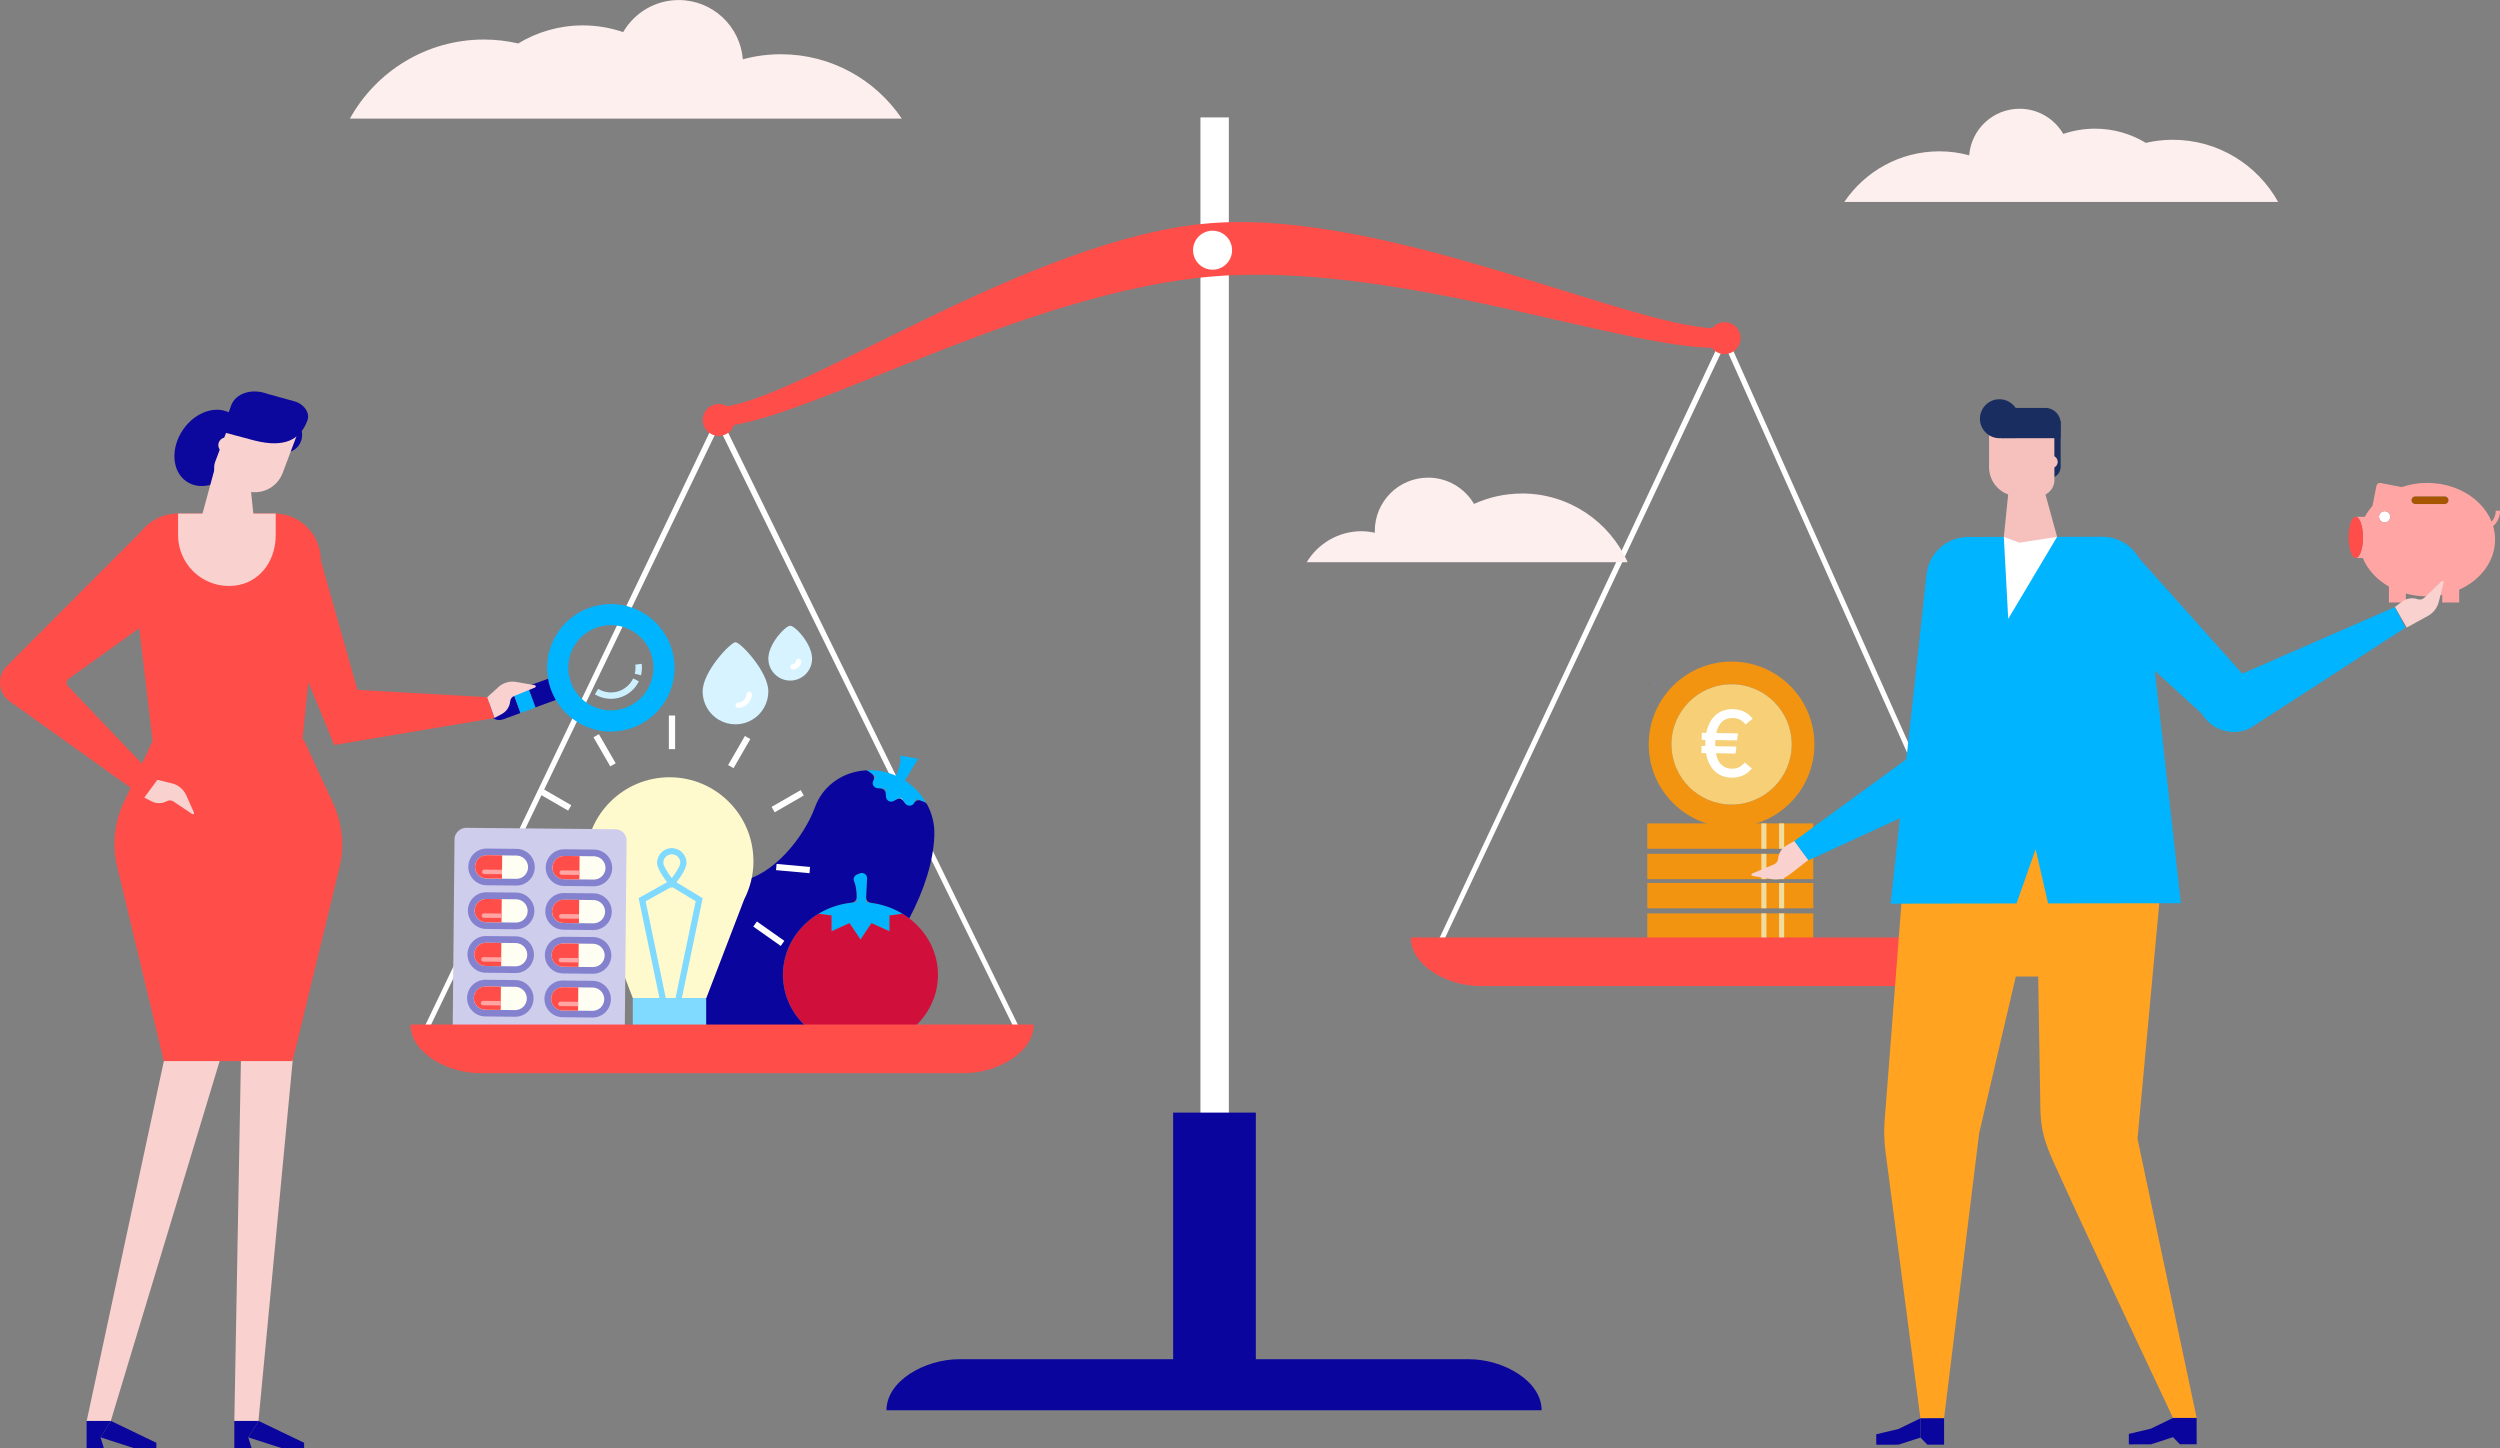 <?xml version="1.0" encoding="UTF-8"?>
<svg id="Calque_2" data-name="Calque 2" xmlns="http://www.w3.org/2000/svg" viewBox="0 0 484.36 280.55">
  <rect x="0" y="0" width="484.36" height="280.55" fill="#808080" stroke="none"/>
  <defs>
    <style>
      .cls-1 {
        fill: #00b4ff;
      }

      .cls-2 {
        fill: #a85500;
      }

      .cls-3 {
        fill: #ff4d49;
      }

      .cls-4 {
        fill: #fff;
      }

      .cls-5 {
        fill: #80d9ff;
      }

      .cls-6 {
        fill: #0a069d;
      }

      .cls-7 {
        fill: #ffface;
      }

      .cls-8 {
        fill: #f6cf76;
      }

      .cls-9 {
        fill: #5aa0a8;
      }

      .cls-10 {
        fill: #8482ce;
      }

      .cls-11 {
        fill: #f2dba1;
      }

      .cls-12 {
        fill: #fefff2;
      }

      .cls-13 {
        fill: #f39410;
      }

      .cls-14 {
        fill: #fdefee;
      }

      .cls-15 {
        fill: #ccf0ff;
      }

      .cls-16 {
        fill: #ffa6a4;
      }

      .cls-17 {
        fill: #0c089e;
      }

      .cls-18 {
        fill: #1a2d60;
      }

      .cls-19 {
        fill: #f6c1bd;
      }

      .cls-20 {
        fill: #d0103a;
      }

      .cls-21 {
        fill: #ffa321;
      }

      .cls-22 {
        fill: #cecdeb;
      }

      .cls-23 {
        fill: #f9d1cf;
      }

      .cls-24 {
        fill: #a0e1ca;
      }

      .cls-25 {
        fill: #d6f3ff;
      }
    </style>
  </defs>
  <g id="Calque_1-2" data-name="Calque 1">
    <rect class="cls-4" x="232.58" y="22.75" width="5.5" height="225.78"/>
    <path class="cls-3" d="m235.33,53.53c36.41-2.87,82,15.11,98.7,13.79,2.72-.21,2.25-3.97-.3-3.77-15.11,1.19-64.41-23.06-99.21-20.31-34.8,2.74-79.69,34.42-94.8,35.61-2.55.2-2.42,3.99.3,3.77,16.7-1.32,58.9-26.22,95.32-29.09Z"/>
    <circle class="cls-4" cx="234.92" cy="48.47" r="3.78" transform="translate(150.97 273.17) rotate(-81.17)"/>
    <rect class="cls-6" x="227.29" y="215.56" width="16.02" height="53.84"/>
    <path class="cls-6" d="m298.68,273.23c0-5.69-7.42-9.89-14.09-9.89h-98.75c-6.67,0-14.09,4.2-14.09,9.89h126.93Z"/>
    <polygon class="cls-4" points="197.23 200.74 139.24 82.71 82.45 200.74 81.55 200.39 139.24 80.09 198.12 200.39 197.23 200.74"/>
    <circle class="cls-3" cx="139.25" cy="81.37" r="3.09" transform="translate(-20.58 59.79) rotate(-22.61)"/>
    <polygon class="cls-4" points="386.97 184.88 334.14 66.85 278.48 184.88 277.59 184.52 334.14 64.23 387.86 184.52 386.97 184.88"/>
    <circle class="cls-3" cx="334.13" cy="65.51" r="3.09" transform="translate(145.2 348.78) rotate(-67.39)"/>
    <path class="cls-10" d="m320.57,132.73c-.13-.22-.05-.51.18-.63"/>
    <path class="cls-9" d="m131.5,171.04v16.15c-.09.03-.19.06-.28.1-.09.03-.19.07-.29.11l-1.86-10.87-2.55-14.89,3.45-.88,1.54,10.28Z"/>
    <g>
      <g>
        <path class="cls-1" d="m167.77,174.81c2.6.17,5.01.96,7.08,2.21l-2.51.34v3.07l-3.49-1.59-2.13,3.18-2.13-3.18-3.49,1.59v-3.07l-2.52-.34c2.14-1.29,4.66-2.1,7.37-2.23.08-1.68,0-4.11-1.16-4.9l3.28-1.25-.29,6.17Z"/>
        <path class="cls-20" d="m156.31,199.01c-.18-.16-.35-.33-.52-.49-.17-.17-.34-.34-.5-.52-.16-.18-.32-.36-.47-.54-.44-.53-.84-1.09-1.2-1.68-.02-.03-.04-.06-.05-.1-.11-.19-.22-.38-.33-.58-.11-.2-.21-.4-.31-.61,0,0,0-.02-.01-.03-.04-.1-.09-.2-.13-.3-.15-.33-.28-.67-.4-1.02-.03-.08-.05-.16-.08-.24-.02-.08-.05-.16-.07-.25-.05-.16-.09-.33-.13-.49-.04-.15-.08-.31-.11-.47-.05-.21-.09-.42-.12-.64-.01-.04-.02-.09-.02-.14-.03-.19-.06-.38-.08-.58,0-.02,0-.05,0-.06-.03-.22-.05-.45-.06-.67v-.02c-.02-.24-.02-.48-.02-.72,0-4.96,2.74-9.32,6.88-11.83l2.52.34v3.07l3.49-1.59,2.13,3.18,2.13-3.18,3.49,1.59v-3.07l2.51-.34c.19.11.37.23.55.35.26.17.52.36.77.55,3.39,2.58,5.56,6.52,5.56,10.93,0,7.78-6.73,14.08-15.02,14.08-4.04,0-7.7-1.49-10.4-3.92Z"/>
        <path class="cls-1" d="m179.44,155.53l-1.9-.74-1.19,2.16-1.84-2.47-2.73,1.41-.27-3.06-3.07-.23,1.19-2.16-1.65-1.22c1.84-.08,3.75.26,5.56,1.06.16.07,1.32-2.89.81-3.89l3.54.61-2.59,4.23c1.77,1.13,3.15,2.62,4.13,4.3Z"/>
      </g>
      <path class="cls-6" d="m136.14,185.74v16.34l9.17.86.23-.52c-.1.06-.21.11-.32.15-.04.03-.09.04-.14.05-.06.02-.13.04-.2.06l.42-.06c3.81-.47,7.5-1.66,11-3.61-.17-.15-.35-.32-.52-.49-.17-.16-.34-.34-.5-.52-.17-.18-.33-.36-.47-.54-.45-.53-.85-1.09-1.2-1.68-.02-.03-.04-.06-.05-.1-.12-.19-.23-.38-.33-.58-.11-.2-.21-.4-.31-.61,0,0,0-.02-.01-.03-.05-.1-.09-.2-.13-.3-.15-.33-.28-.67-.4-1.02-.03-.08-.06-.16-.08-.24-.02-.08-.05-.16-.07-.25-.05-.16-.09-.33-.13-.49-.04-.15-.08-.31-.11-.47-.04-.21-.09-.43-.12-.64-.01-.04-.02-.09-.02-.14-.04-.19-.06-.39-.08-.58,0-.02,0-.05,0-.06-.03-.22-.04-.45-.06-.67v-.02c-.02-.24-.02-.48-.02-.72,0-4.96,2.74-9.32,6.88-11.83,1.9-1.15,4.09-1.91,6.46-2.16.53-.06.94-.48.94-1.01,0-1.07-.12-2.26-.5-3.1-.24-.52.06-1.14.59-1.35l.56-.21c.68-.26,1.41.26,1.37.99l-.17,3.67c-.02.54.38.98.91,1.05,2.23.28,4.31,1.02,6.12,2.12.19.11.37.23.55.35.26.17.52.36.77.54,2.95-5.56,4.71-11.24,4.85-16.06.09-2.06-.39-4.14-1.39-6-.12-.21-.31-.38-.54-.47l-.72-.28c-.47-.18-1.01.01-1.25.46h0c-.35.65-1.26.71-1.7.12l-.39-.52c-.3-.4-.84-.52-1.28-.29l-.62.32c-.64.33-1.41-.09-1.47-.81l-.06-.7c-.04-.49-.44-.88-.93-.92l-.65-.05c-.74-.06-1.17-.85-.81-1.5.25-.44.12-1-.29-1.3l-.63-.46c-.2-.15-.44-.22-.69-.2-3.73.27-7.18,2.26-9.03,5.64-.28.52-.52,1.04-.71,1.58-2.11,5.69-8.02,13.19-14.52,14.24-.44.07-.79.39-.87.83l-3.43,10.08"/>
    </g>
    <g>
      <g>
        <g>
          <path class="cls-7" d="m145.97,166.84c0-8.97-7.28-16.25-16.25-16.25s-16.25,7.28-16.25,16.25c0,2.67.65,5.2,1.8,7.42l7.33,19.1h14.25l7.33-19.1c1.14-2.23,1.8-4.75,1.8-7.42Z"/>
          <polygon class="cls-5" points="127.88 193.94 123.73 174 130.17 170.4 136.14 174.02 131.99 193.93 130.81 193.69 134.78 174.61 130.14 171.8 125.09 174.62 129.06 193.7 127.88 193.94"/>
          <path class="cls-5" d="m130.16,172.04l-.46-.55c-.4-.48-2.39-2.93-2.39-4.32,0-1.57,1.28-2.85,2.85-2.85s2.85,1.28,2.85,2.85c0,1.39-1.99,3.85-2.39,4.32l-.46.55Zm0-6.53c-.91,0-1.65.74-1.65,1.65,0,.59.86,1.93,1.65,2.97.79-1.04,1.65-2.38,1.65-2.97,0-.91-.74-1.65-1.65-1.65Z"/>
          <rect class="cls-5" x="122.6" y="193.36" width="14.22" height="7.96"/>
        </g>
        <rect class="cls-4" x="129.59" y="138.63" width="1.21" height="6.51"/>
        <rect class="cls-4" x="116.53" y="142.11" width="1.21" height="6.51" transform="translate(-56.99 78.04) rotate(-30)"/>
        <rect class="cls-4" x="106.96" y="151.66" width="1.21" height="6.51" transform="translate(-80.38 170.6) rotate(-60)"/>
        <rect class="cls-4" x="100.91" y="167.32" width="6.51" height="1.21"/>
        <rect class="cls-4" x="104.35" y="180.33" width="6.51" height="1.21" transform="translate(-76.05 78.04) rotate(-30)"/>
        <polyline class="cls-4" points="155.73 154.12 150.09 157.38 149.49 156.33 155.13 153.08"/>
        <rect class="cls-4" x="139.96" y="145.11" width="6.51" height="1.21" transform="translate(-54.58 196.88) rotate(-60)"/>
      </g>
      <rect class="cls-4" x="148.35" y="177.63" width="1.21" height="6.51" transform="translate(-84.72 198.35) rotate(-54.8)"/>
      <rect class="cls-4" x="153.04" y="165.02" width="1.21" height="6.51" transform="translate(-27.86 306.04) rotate(-84.8)"/>
    </g>
    <g>
      <rect class="cls-22" x="84.31" y="164.1" width="40.48" height="33.34" rx="2.18" ry="2.18" transform="translate(-77.21 283.57) rotate(-89.45)"/>
      <g>
        <g>
          <g>
            <path class="cls-10" d="m90.49,193.34c-.02,1.96,1.56,3.57,3.52,3.59l5.77.06c1.96.02,3.57-1.56,3.59-3.52.02-1.96-1.56-3.57-3.52-3.59l-5.77-.06c-1.96-.02-3.57,1.56-3.59,3.52Z"/>
            <g>
              <g>
                <path class="cls-12" d="m91.79,193.36h0c-.01,1.25.99,2.26,2.23,2.28l5.77.06c1.25.01,2.26-.99,2.28-2.23h0c.01-1.25-.99-2.26-2.23-2.28l-5.77-.06c-1.25-.01-2.26.99-2.28,2.23Z"/>
                <path class="cls-3" d="m97,195.66l-2.97-.03c-1.25-.01-2.25-1.03-2.23-2.28.01-1.25,1.03-2.25,2.28-2.23l2.97.03-.04,4.51Z"/>
              </g>
              <path class="cls-16" d="m93.15,194.34h0c0,.24.19.43.43.43l3.43.03v-.86s-3.42-.03-3.42-.03c-.24,0-.43.19-.43.43Z"/>
            </g>
          </g>
          <g>
            <path class="cls-10" d="m90.57,184.87c-.02,1.96,1.56,3.57,3.52,3.59l5.77.06c1.96.02,3.57-1.56,3.59-3.52.02-1.96-1.56-3.57-3.52-3.59l-5.77-.06c-1.96-.02-3.57,1.56-3.59,3.52Z"/>
            <g>
              <g>
                <path class="cls-12" d="m91.87,184.88h0c-.01,1.25.99,2.26,2.23,2.28l5.77.06c1.25.01,2.26-.99,2.28-2.23h0c.01-1.25-.99-2.26-2.23-2.28l-5.77-.06c-1.25-.01-2.26.99-2.28,2.23Z"/>
                <path class="cls-3" d="m97.08,187.19l-2.97-.03c-1.25-.01-2.25-1.03-2.23-2.28s1.03-2.25,2.28-2.23l2.97.03-.04,4.51Z"/>
              </g>
              <path class="cls-16" d="m93.23,185.87h0c0,.24.19.43.43.43l3.43.03v-.86s-3.42-.03-3.42-.03c-.24,0-.43.19-.43.43Z"/>
            </g>
          </g>
          <g>
            <path class="cls-10" d="m90.65,176.39c-.02,1.96,1.56,3.57,3.52,3.59l5.77.06c1.96.02,3.57-1.56,3.59-3.52.02-1.96-1.56-3.57-3.52-3.59l-5.77-.06c-1.96-.02-3.57,1.56-3.59,3.52Z"/>
            <g>
              <g>
                <path class="cls-12" d="m91.95,176.4h0c-.01,1.25.99,2.26,2.23,2.28l5.77.06c1.25.01,2.26-.99,2.28-2.23h0c.01-1.25-.99-2.26-2.23-2.28l-5.77-.06c-1.25-.01-2.26.99-2.28,2.23Z"/>
                <path class="cls-3" d="m97.16,178.71l-2.97-.03c-1.25-.01-2.25-1.03-2.23-2.28s1.03-2.25,2.28-2.23l2.97.03-.04,4.51Z"/>
              </g>
              <path class="cls-16" d="m93.31,177.39h0c0,.24.19.43.43.43l3.43.03v-.86s-3.42-.03-3.42-.03c-.24,0-.43.19-.43.43Z"/>
            </g>
          </g>
          <g>
            <path class="cls-10" d="m90.73,167.92c-.02,1.96,1.56,3.57,3.52,3.59l5.77.06c1.96.02,3.57-1.56,3.59-3.52s-1.56-3.57-3.52-3.59l-5.77-.06c-1.96-.02-3.57,1.56-3.59,3.52Z"/>
            <g>
              <g>
                <path class="cls-12" d="m92.03,167.93h0c-.01,1.25.99,2.26,2.23,2.28l5.77.06c1.25.01,2.26-.99,2.28-2.23h0c.01-1.25-.99-2.26-2.23-2.28l-5.77-.06c-1.25-.01-2.26.99-2.28,2.23Z"/>
                <path class="cls-3" d="m97.24,170.23l-2.97-.03c-1.25-.01-2.25-1.03-2.23-2.28.01-1.25,1.03-2.25,2.28-2.23l2.97.03-.04,4.51Z"/>
              </g>
              <path class="cls-16" d="m93.39,168.91h0c0,.24.19.43.43.43l3.43.03v-.86s-3.42-.03-3.42-.03c-.24,0-.43.19-.43.43Z"/>
            </g>
          </g>
        </g>
        <g>
          <g>
            <path class="cls-10" d="m105.48,193.49c-.02,1.96,1.56,3.57,3.52,3.59l5.77.06c1.96.02,3.57-1.56,3.59-3.52.02-1.96-1.56-3.57-3.52-3.59l-5.77-.06c-1.96-.02-3.57,1.56-3.59,3.52Z"/>
            <g>
              <g>
                <path class="cls-12" d="m106.79,193.5h0c-.01,1.25.99,2.26,2.23,2.28l5.77.06c1.25.01,2.26-.99,2.28-2.23h0c.01-1.25-.99-2.26-2.23-2.28l-5.77-.06c-1.25-.01-2.26.99-2.28,2.23Z"/>
                <path class="cls-3" d="m111.99,195.81l-2.97-.03c-1.25-.01-2.25-1.03-2.23-2.28.01-1.25,1.03-2.25,2.28-2.23l2.97.03-.04,4.51Z"/>
              </g>
              <path class="cls-16" d="m108.15,194.49h0c0,.24.19.43.43.43l3.43.03v-.86s-3.42-.03-3.42-.03c-.24,0-.43.19-.43.43Z"/>
            </g>
          </g>
          <g>
            <path class="cls-10" d="m105.56,185.01c-.02,1.96,1.56,3.57,3.52,3.59l5.77.06c1.96.02,3.57-1.56,3.59-3.52s-1.56-3.57-3.52-3.59l-5.77-.06c-1.96-.02-3.57,1.56-3.59,3.52Z"/>
            <g>
              <g>
                <path class="cls-12" d="m106.87,185.02h0c-.01,1.25.99,2.26,2.23,2.28l5.77.06c1.25.01,2.26-.99,2.28-2.23h0c.01-1.25-.99-2.26-2.23-2.28l-5.77-.06c-1.25-.01-2.26.99-2.28,2.23Z"/>
                <path class="cls-3" d="m112.07,187.33l-2.97-.03c-1.25-.01-2.25-1.03-2.23-2.28s1.03-2.25,2.28-2.23l2.97.03-.04,4.51Z"/>
              </g>
              <path class="cls-16" d="m108.23,186.01h0c0,.24.19.43.43.43l3.43.03v-.86s-3.42-.03-3.42-.03c-.24,0-.43.19-.43.43Z"/>
            </g>
          </g>
          <g>
            <path class="cls-10" d="m105.65,176.54c-.02,1.96,1.56,3.57,3.52,3.59l5.77.06c1.96.02,3.57-1.56,3.59-3.52s-1.56-3.57-3.52-3.59l-5.77-.06c-1.96-.02-3.57,1.56-3.59,3.52Z"/>
            <g>
              <g>
                <path class="cls-12" d="m106.95,176.55h0c-.01,1.25.99,2.26,2.23,2.28l5.77.06c1.25.01,2.26-.99,2.28-2.23h0c.01-1.25-.99-2.26-2.23-2.28l-5.77-.06c-1.25-.01-2.26.99-2.28,2.23Z"/>
                <path class="cls-3" d="m112.16,178.85l-2.97-.03c-1.25-.01-2.25-1.03-2.23-2.28.01-1.25,1.03-2.25,2.28-2.23l2.97.03-.04,4.51Z"/>
              </g>
              <path class="cls-16" d="m108.31,177.53h0c0,.24.19.43.43.43l3.43.03v-.86s-3.42-.03-3.42-.03c-.24,0-.43.19-.43.43Z"/>
            </g>
          </g>
          <g>
            <path class="cls-10" d="m105.73,168.06c-.02,1.96,1.56,3.57,3.52,3.59l5.77.06c1.96.02,3.57-1.56,3.59-3.52.02-1.96-1.56-3.57-3.52-3.59l-5.77-.06c-1.96-.02-3.57,1.56-3.59,3.52Z"/>
            <g>
              <g>
                <path class="cls-12" d="m107.03,168.07h0c-.01,1.25.99,2.26,2.23,2.28l5.77.06c1.25.01,2.26-.99,2.28-2.23h0c.01-1.25-.99-2.26-2.23-2.28l-5.77-.06c-1.25-.01-2.26.99-2.28,2.23Z"/>
                <path class="cls-3" d="m112.24,170.38l-2.97-.03c-1.25-.01-2.25-1.03-2.23-2.28.01-1.25,1.03-2.25,2.28-2.23l2.97.03-.04,4.51Z"/>
              </g>
              <path class="cls-16" d="m108.39,169.06h0c0,.24.19.43.43.43l3.43.03v-.86s-3.42-.03-3.42-.03c-.24,0-.43.19-.43.43Z"/>
            </g>
          </g>
        </g>
      </g>
    </g>
    <path class="cls-3" d="m200.27,198.5c0,5.41-7.06,9.41-13.4,9.41h-93.94c-6.35,0-13.4-4-13.4-9.41h120.75Z"/>
    <path class="cls-14" d="m151.28,10.51c-2.55,0-5.01.34-7.36.98-.51-6.42-5.87-11.48-12.42-11.48-4.6,0-8.61,2.5-10.77,6.21-2.46-.84-5.08-1.3-7.82-1.3-4.58,0-8.86,1.29-12.51,3.5-2.13-.49-4.35-.76-6.63-.76-11.18,0-20.92,6.19-25.98,15.32h106.93c-5.08-7.52-13.68-12.47-23.43-12.47Z"/>
    <path class="cls-14" d="m375.74,29.32c2,0,3.94.27,5.78.77.4-5.05,4.61-9.02,9.76-9.02,3.62,0,6.77,1.96,8.47,4.88,1.93-.66,4-1.02,6.15-1.02,3.6,0,6.96,1.01,9.84,2.75,1.68-.38,3.42-.6,5.21-.6,8.79,0,16.44,4.86,20.42,12.04h-17.03s-23.8,0-23.8,0h-3.97s-2.4,0-2.4,0h-6.69s-1.46,0-1.46,0h-28.69c3.99-5.91,10.75-9.8,18.42-9.8Z"/>
    <path class="cls-14" d="m294.85,95.62c-3.31,0-6.44.73-9.27,2.01-1.8-3.04-5.1-5.09-8.89-5.09-5.71,0-10.33,4.63-10.33,10.33,0,.12.01.23.01.35-.84-.18-1.69-.3-2.58-.3-4.51,0-8.44,2.41-10.62,6h62.17c-3.49-7.84-11.34-13.31-20.48-13.31Z"/>
    <g>
      <path class="cls-6" d="m99.36,134l-3.38,1.24c-1.14.42-1.73,1.68-1.31,2.82.41,1.14,1.68,1.73,2.82,1.31l3.34-1.22-1.51-4.12h.03s0-.02,0-.02Z"/>
      <rect class="cls-1" x="100.02" y="133.35" width="3.08" height="4.39" transform="translate(-40.38 43.13) rotate(-20.09)"/>
      <path class="cls-24" d="m107.47,134.75c.06.14.13.27.21.4-.07-.13-.14-.27-.21-.4Z"/>
      <path class="cls-6" d="m103.75,137.05l4.07-1.49s.05-.02.08-.03c-.08-.13-.16-.27-.23-.4-.07-.13-.14-.26-.21-.4-.01-.03-.03-.05-.04-.08-.09-.18-.17-.36-.25-.54-.08-.19-.16-.38-.23-.58s-.14-.39-.19-.58c-.06-.18-.11-.35-.15-.53-.04-.16-.08-.31-.11-.47-.04-.17-.08-.35-.1-.52h0s-4.14,1.51-4.14,1.51l1.51,4.12Z"/>
      <path class="cls-15" d="m122.98,130.53l1.21.3c.18-.73.23-1.48.13-2.22l-1.23.16c.07.58.04,1.17-.11,1.76Z"/>
      <path class="cls-15" d="m115.24,134.52c1.57.95,3.46,1.13,5.18.51,1.48-.54,2.67-1.62,3.36-3.04l-1.12-.54c-.54,1.13-1.49,1.99-2.66,2.42-1.36.5-2.86.35-4.11-.4l-.64,1.06Z"/>
      <path class="cls-1" d="m114.11,117.78c-5.62,2.06-8.95,7.82-7.93,13.7v.05c.03.14.07.32.11.5.03.16.07.32.11.48.05.18.1.35.15.53.06.19.12.39.2.59s.15.4.24.59c.08.19.16.37.25.55,0,.02.02.05.04.09.07.14.14.27.21.4l.07.13c.05.09.1.19.16.28,1.43,2.43,3.68,4.31,6.34,5.29,1.57.59,3.22.84,4.89.76,1.23-.06,2.46-.31,3.64-.74,3.36-1.23,6.02-3.85,7.29-7.19,1.07-2.77,1.09-5.85.06-8.65-.26-.71-.58-1.39-.95-2-3.01-5.16-9.27-7.41-14.9-5.35Zm7.08,19.35c-4.27,1.56-9.02-.64-10.59-4.92-.24-.67-.4-1.37-.47-2.08-.35-3.73,1.87-7.23,5.38-8.51,3.52-1.29,7.47-.04,9.61,3.03.41.59.74,1.23.98,1.89,1.56,4.27-.64,9.02-4.92,10.59Z"/>
    </g>
    <g>
      <polygon class="cls-23" points="42.7 205.1 31.85 205.1 16.78 275.38 21.44 275.38 42.7 205.1"/>
      <polygon class="cls-23" points="46.68 205.1 45.4 275.38 50.07 275.38 56.74 205.1 46.68 205.1"/>
      <g>
        <polygon class="cls-6" points="30.29 280.55 25.89 280.55 19.48 278.48 21.49 275.3 30.29 279.53 30.29 280.55"/>
        <polygon class="cls-6" points="20.12 280.55 16.78 280.55 16.78 275.3 21.49 275.3 19.48 278.48 20.12 280.55"/>
      </g>
      <g>
        <polygon class="cls-6" points="58.92 280.55 54.52 280.55 48.1 278.48 50.11 275.3 58.92 279.53 58.92 280.55"/>
        <polygon class="cls-6" points="48.74 280.55 45.4 280.55 45.4 275.3 50.11 275.3 48.1 278.48 48.74 280.55"/>
      </g>
      <path class="cls-17" d="m45.69,90.26c-2.44,3.6-6.72,4.96-9.55,3.03-2.83-1.92-3.15-6.4-.71-10,2.44-3.6,6.72-4.96,9.55-3.03,2.83,1.92,3.15,6.4.71,10Z"/>
      <path class="cls-17" d="m52.05,82.78c-1.01,2.06.23,4.53,2.55,4.9,1.44.23,2.93-.55,3.58-1.87,1.01-2.06-.23-4.53-2.55-4.9-1.44-.23-2.93.55-3.58,1.86Z"/>
      <polygon class="cls-3" points="95.77 139.11 64.75 144.34 55.44 121.66 60.78 103.73 69.25 133.66 94.41 135.08 95.77 139.11"/>
      <path class="cls-23" d="m94.39,135.09l2.4-2.18c.92-.7,2.1-.99,3.24-.79l3.58.63c.23.04.27.36.05.45l-4.06,1.65c-.42.17-.71.57-.75,1.02h0c-.09,1.02-.67,1.93-1.57,2.43l-1.49.8-1.39-4.02Z"/>
      <path class="cls-3" d="m56.68,161.8h-24.94l-6.21-52.22c-.64-5.37,3.56-10.09,8.96-10.09h18.64c5.41,0,9.6,4.72,8.96,10.09l-5.42,52.22Z"/>
      <path class="cls-3" d="m56.68,205.58h-24.94l-9.04-37.68c-1-4.17-.55-8.55,1.27-12.43l5.63-11.97,29.24-.22,5.74,12.47c1.77,3.86,2.19,8.2,1.19,12.33l-9.09,37.51Z"/>
      <path class="cls-23" d="m44.35,113.53h0c-5.44,0-9.85-4.41-9.85-9.85v-4.19h18.92v4.19c0,5.44-3.62,9.85-9.06,9.85Z"/>
      <path class="cls-23" d="m42.79,80.22h13v9.25c0,3.17-2.58,5.75-5.75,5.75h-4.03c-1.78,0-3.22-1.44-3.22-3.22v-11.78h0Z" transform="translate(34 -11.73) rotate(20.59)"/>
      <path class="cls-23" d="m45.28,86.24c0,.82-.67,1.49-1.49,1.49s-1.49-.67-1.49-1.49.67-1.49,1.49-1.49,1.49.67,1.49,1.49Z"/>
      <polygon class="cls-23" points="47.94 88.48 41.85 89.87 38.68 101.54 49.29 101.54 47.94 88.48"/>
      <path class="cls-17" d="m42.93,83.65l6.5,1.73c5.69,1.4,8.76-.16,10.14-3.95h0c.49-1.36-.51-2.96-2.23-3.59l-5.64-1.57c-2.97-1.08-6.07-.05-6.92,2.29l-1.84,5.09Z"/>
      <path class="cls-3" d="m27.97,154.52L1.87,135.87c-2.26-1.62-2.52-4.88-.54-6.83l27.44-27.5,8.83,12.57-24.28,17.38c-.48.34-.55,1.04-.14,1.46l17.31,18.13-2.52,3.44Z"/>
      <path class="cls-23" d="m30.49,151.08l3.15.78c1.1.37,1.99,1.19,2.46,2.25l1.48,3.32c.1.21-.15.42-.34.29l-3.64-2.45c-.38-.25-.87-.27-1.27-.05h0c-.89.5-1.98.52-2.89.06l-1.49-.75,2.54-3.44Z"/>
    </g>
    <g>
      <path class="cls-4" d="m462.01,99.04c.6,0,1.09.49,1.09,1.09s-.49,1.09-1.09,1.09-1.09-.49-1.09-1.09.49-1.09,1.09-1.09Z"/>
      <path class="cls-2" d="m473.65,96.17c.41,0,.75.33.75.75s-.34.75-.75.75h-5.7c-.42,0-.75-.34-.75-.75,0-.21.08-.4.22-.53.14-.14.32-.22.53-.22h5.7Z"/>
      <path class="cls-16" d="m483.4,104.55c0,4.19-2.81,7.84-6.95,9.69v2.48h-3.28v-1.46c-.94.18-1.93.28-2.94.28-1.44,0-2.82-.19-4.11-.55v1.73h-3.28v-3.08c-2.33-1.32-4.13-3.26-5.06-5.53h-1.37c.77,0,1.4-1.79,1.4-3.99s-.62-3.99-1.4-3.99h1.77c.4-.76.89-1.47,1.48-2.12l.76-3.88c.07-.38.44-.62.81-.55l4.06.79c1.53-.52,3.19-.81,4.95-.81,7.27,0,13.16,4.92,13.16,10.99Zm-9-7.64c0-.41-.34-.75-.75-.75h-5.7c-.21,0-.4.08-.53.22-.14.14-.22.32-.22.53,0,.42.33.75.75.75h5.7c.41,0,.75-.34.75-.75Zm-11.3,3.22c0-.61-.49-1.09-1.09-1.09s-1.09.49-1.09,1.09.49,1.09,1.09,1.09,1.09-.49,1.09-1.09Z"/>
      <path class="cls-3" d="m456.42,100.13c.77,0,1.4,1.78,1.4,3.99s-.62,3.99-1.4,3.99-1.4-1.79-1.4-3.99.63-3.99,1.4-3.99Z"/>
    </g>
    <g>
      <g>
        <rect class="cls-13" x="319.16" y="176.96" width="32.15" height="4.91"/>
        <rect class="cls-11" x="341.25" y="176.96" width=".98" height="4.91"/>
        <rect class="cls-11" x="344.69" y="176.96" width=".98" height="4.91"/>
        <rect class="cls-13" x="319.16" y="171.07" width="32.15" height="4.91"/>
        <rect class="cls-11" x="341.25" y="171.07" width=".98" height="4.91"/>
        <rect class="cls-11" x="344.69" y="171.07" width=".98" height="4.91"/>
        <rect class="cls-13" x="319.16" y="165.42" width="32.15" height="4.91"/>
        <rect class="cls-11" x="341.25" y="165.42" width=".98" height="4.91"/>
        <rect class="cls-11" x="344.69" y="165.42" width=".98" height="4.91"/>
        <rect class="cls-13" x="319.16" y="159.53" width="32.15" height="4.91"/>
        <rect class="cls-11" x="341.25" y="159.53" width=".98" height="4.91"/>
        <rect class="cls-11" x="344.69" y="159.53" width=".98" height="4.91"/>
      </g>
      <g>
        <path class="cls-13" d="m351.53,144.22c0,8.86-7.18,16.05-16.05,16.05s-16.05-7.18-16.05-16.05,7.19-16.04,16.05-16.04,16.05,7.18,16.05,16.04Zm-16.05,11.66c6.44,0,11.66-5.22,11.66-11.66s-5.22-11.65-11.66-11.65-11.65,5.22-11.65,11.65,5.21,11.66,11.65,11.66Z"/>
        <path class="cls-8" d="m335.48,132.57c6.44,0,11.66,5.22,11.66,11.65s-5.22,11.66-11.66,11.66c-6.44,0-11.65-5.22-11.65-11.66s5.21-11.65,11.65-11.65Z"/>
        <path class="cls-4" d="m338.03,147.73l1.38,1.14c-.86,1.21-2.34,1.82-3.94,1.8-2.55-.04-4.42-1.71-4.94-4.75l-.89-.02.02-1.37h.73c-.01-.2-.01-.41,0-.63,0-.2,0-.37.03-.55h-.73s.02-1.38.02-1.38l.87.02c.6-3.04,2.53-4.64,5.12-4.6,1.69.03,3.09.73,3.87,1.89l-1.42,1.08c-.54-.81-1.43-1.23-2.44-1.25-1.67-.03-2.75.93-3.19,2.91l4.2.07-.17,1.36-4.2-.07c-.02.18-.02.35-.03.55,0,.21,0,.43,0,.64l4.1.07-.17,1.36-3.8-.07c.37,1.98,1.42,2.97,3.07,3,1.14.02,2-.5,2.49-1.22Z"/>
      </g>
    </g>
    <path class="cls-3" d="m273.33,181.63c0,5.41,7.06,9.41,13.4,9.41h93.94c6.35,0,13.4-4,13.4-9.41h-120.75Z"/>
    <g>
      <g>
        <path class="cls-18" d="m395.66,81.58h3.57s.01,8.86.01,8.86c0,1.23-1,2.23-2.23,2.23h-1.34s-.02-11.09-.02-11.09Z"/>
        <path class="cls-21" d="m419.46,162.94l-5.33,57.7,11.46,54.07h-4.58s-17.5-37.03-23.11-49.48c-1.68-3.73-2.5-6.25-2.59-10.34l-.42-25.69h-4.34s-7.1,30.36-7.1,30.36l-6.8,55.22h-4.58s-6.78-51.77-6.78-51.77c-.28-2.28-.31-4.57-.08-6.86l4.11-53.15,50.14-.07Z"/>
        <g>
          <polygon class="cls-6" points="412.45 279.84 416.73 279.83 421.01 278.44 421 274.72 416.73 276.79 412.45 277.81 412.45 279.84"/>
          <polygon class="cls-6" points="422.34 279.82 425.59 279.82 425.58 274.71 421 274.72 421.01 278.44 422.34 279.82"/>
        </g>
        <g>
          <polygon class="cls-6" points="363.52 279.91 367.8 279.9 372.08 278.52 372.07 274.79 367.8 276.86 363.51 277.88 363.52 279.91"/>
          <polygon class="cls-6" points="373.41 279.89 376.66 279.89 376.65 274.78 372.07 274.79 372.08 278.52 373.41 279.89"/>
        </g>
        <path class="cls-19" d="m390.98,96.14h3.92c1.73,0,3.13-1.41,3.13-3.14l-.02-11.46-12.64.02v8.99c.02,3.09,2.52,5.59,5.61,5.58Z"/>
        <path class="cls-23" d="m466.28,121.59l4.09-2.25c1.07-.58,1.85-1.58,2.14-2.77l.93-3.7c.06-.24-.23-.41-.41-.24l-3.33,3.18c-.35.33-.85.44-1.3.28-1.01-.35-2.14-.18-3,.46l-1.4,1.04,2.28,3.98Z"/>
        <path class="cls-1" d="m422.52,174.99l-25.71.04-2.42-10.5-3.7,10.51-24.4.04,6.97-63.83c.45-4.1,3.91-7.2,8.03-7.21l26.04-.04c4.12,0,7.59,3.09,8.05,7.19l3.17,28.3,3.98,35.5Z"/>
        <polygon class="cls-4" points="388.23 104.03 389.08 119.91 398.55 104.01 388.23 104.03"/>
        <polygon class="cls-19" points="395.44 92.67 389.53 91.33 388.23 104.03 391.23 105.14 398.55 104.01 395.44 92.67"/>
        <path class="cls-1" d="m426.65,138.34l-23.87-21.83,11.52-8.51,20.12,22.52,29.57-12.9,2.04,3.98-30.25,19.58c-3.33,1.5-7.24.28-9.14-2.83Z"/>
        <path class="cls-23" d="m350.37,166.61l-3.69,2.86c-.96.75-2.19,1.06-3.39.86l-3.76-.62c-.24-.04-.28-.37-.06-.47l4.25-1.78c.44-.19.74-.6.78-1.08.08-1.07.69-2.04,1.62-2.57l1.52-.87,2.74,3.67Z"/>
        <path class="cls-1" d="m383.42,145.74l3.95-32.1-14.29,1.02-.65,30.19-24.79,18.09,2.74,3.73,27.94-12.83c3.5-1.03,5.69-4.49,5.11-8.09Z"/>
        <path class="cls-18" d="m391.15,81.12c0,2.09-1.69,3.78-3.77,3.78-2.09,0-3.78-1.69-3.78-3.77,0-2.09,1.69-3.78,3.77-3.78,2.09,0,3.78,1.69,3.78,3.77Z"/>
        <path class="cls-18" d="m399.23,84.89l-11.54.02v-5.87s8.57-.01,8.57-.01c1.64,0,2.97,1.32,2.97,2.96v2.9Z"/>
        <path class="cls-19" d="m398.67,89.48c0,.67-.54,1.21-1.21,1.21-.67,0-1.21-.54-1.21-1.21,0-.67.54-1.21,1.21-1.21.67,0,1.21.54,1.21,1.21Z"/>
      </g>
      <path class="cls-16" d="m480.33,102.98v-.83c1.77,0,3.21-1.44,3.21-3.2h.83c0,2.22-1.81,4.03-4.03,4.03Z"/>
    </g>
    <g>
      <path class="cls-25" d="m142.5,124.42c-.94,0-6.37,5.69-6.37,9.55,0,2.27,1.21,4.38,3.18,5.51,1.97,1.14,4.4,1.14,6.37,0,1.97-1.14,3.18-3.24,3.18-5.51,0-3.86-5.42-9.55-6.37-9.55Z"/>
      <path class="cls-25" d="m153.11,121.24c-.98,0-4.25,3.53-4.25,6.37,0,1.52.81,2.92,2.12,3.68,1.31.76,2.93.76,4.24,0,1.31-.76,2.12-2.16,2.12-3.68,0-2.83-3.26-6.37-4.25-6.37h0Z"/>
      <path class="cls-4" d="m142.5,136.63c0,.14.06.28.16.38.1.1.23.16.38.16,1.43-.07,2.58-1.22,2.65-2.65,0-.29-.24-.53-.53-.53s-.53.24-.53.53c-.07.85-.74,1.52-1.59,1.59-.29,0-.53.24-.53.53h0Z"/>
      <path class="cls-4" d="m154.71,127.61c-.29,0-.53.24-.53.53-.04.28-.25.49-.53.53-.29,0-.53.24-.53.53s.24.53.53.53c.86-.04,1.55-.73,1.59-1.59,0-.14-.06-.28-.16-.38s-.23-.16-.38-.16h0Z"/>
    </g>
  </g>
</svg>